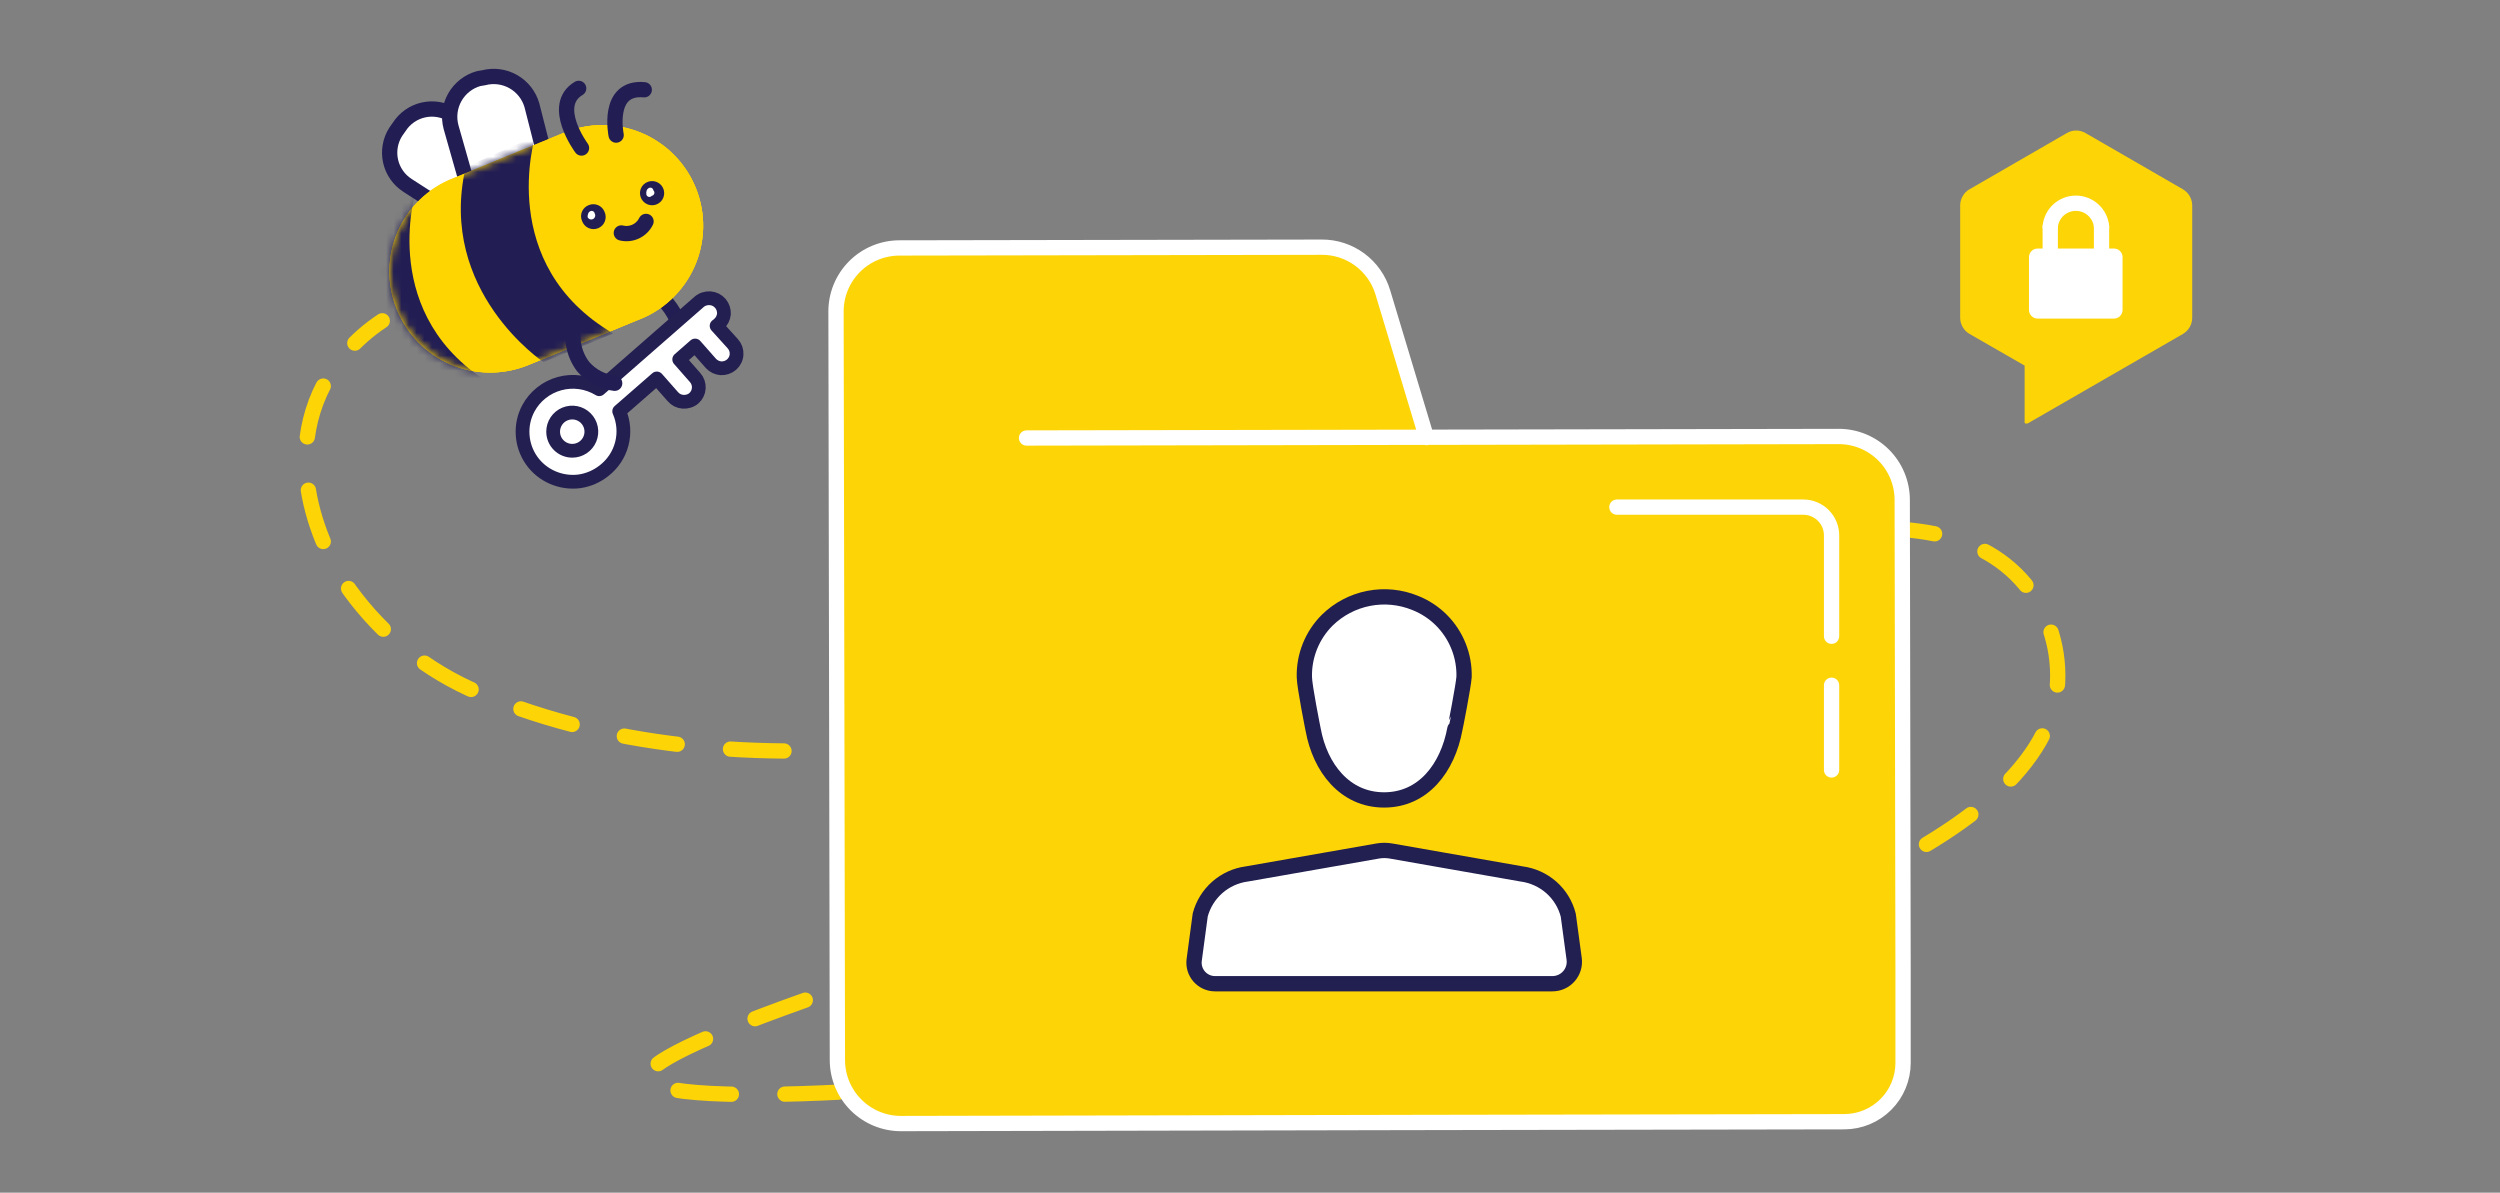 <svg width="327" height="156" viewBox="0 0 327 156" fill="none" xmlns="http://www.w3.org/2000/svg">
<rect x="0" y="0" width="327" height="156" fill="#808080" stroke="none"/>
<path d="M105.331 130.821C88.471 136.821 84.331 139.651 84.651 141.031C86.581 149.521 264.331 132.641 269.071 90.131C269.537 85.194 268.039 80.271 264.901 76.431C239.781 46.201 136.001 121.581 62.601 90.611C55.865 87.763 50.038 83.125 45.751 77.201C45.251 76.511 36.231 63.961 41.821 51.431C43.614 47.575 46.447 44.296 50.001 41.961" stroke="#FDD405" stroke-width="2" stroke-miterlimit="10" stroke-linecap="round" stroke-dasharray="7 7"/>
<path d="M134.271 57.291L240.501 57.091C241.591 57.09 242.67 57.303 243.678 57.719C244.685 58.135 245.601 58.745 246.373 59.515C247.144 60.285 247.757 61.199 248.175 62.206C248.593 63.212 248.809 64.291 248.811 65.381L248.921 126.791V139.021C248.921 141.058 248.113 143.012 246.676 144.455C245.238 145.899 243.288 146.713 241.251 146.721L184.201 146.821L117.841 146.961C115.64 146.961 113.529 146.088 111.972 144.534C110.414 142.98 109.536 140.872 109.531 138.671L109.351 40.751C109.348 39.661 109.56 38.581 109.975 37.573C110.389 36.565 110.999 35.649 111.767 34.876C112.536 34.104 113.45 33.49 114.456 33.071C115.462 32.651 116.541 32.434 117.631 32.431L172.871 32.331C174.662 32.319 176.41 32.888 177.852 33.951C179.293 35.015 180.353 36.516 180.871 38.231L186.591 57.231" fill="#FDD405"/>
<path d="M134.271 57.291L240.501 57.091C241.591 57.09 242.67 57.303 243.678 57.719C244.685 58.135 245.601 58.745 246.373 59.515C247.144 60.285 247.757 61.199 248.175 62.206C248.593 63.212 248.809 64.291 248.811 65.381L248.921 126.791V139.021C248.921 141.058 248.113 143.012 246.676 144.455C245.238 145.899 243.288 146.713 241.251 146.721L184.201 146.821L117.841 146.961C115.64 146.961 113.529 146.088 111.972 144.534C110.414 142.98 109.536 140.872 109.531 138.671L109.351 40.751C109.348 39.661 109.56 38.581 109.975 37.573C110.389 36.565 110.999 35.649 111.767 34.876C112.536 34.104 113.45 33.49 114.456 33.071C115.462 32.651 116.541 32.434 117.631 32.431L172.871 32.331C174.662 32.319 176.41 32.888 177.852 33.951C179.293 35.015 180.353 36.516 180.871 38.231L186.591 57.231" stroke="white" stroke-width="2" stroke-linecap="round" stroke-linejoin="round"/>
<path d="M191.5 88.531C191.534 87.163 191.289 85.802 190.78 84.531C190.271 83.248 189.504 82.083 188.527 81.108C187.55 80.133 186.384 79.368 185.1 78.861C183.174 78.075 181.06 77.869 179.019 78.269C176.978 78.669 175.098 79.657 173.61 81.111C172.631 82.084 171.859 83.246 171.344 84.527C170.828 85.808 170.578 87.18 170.61 88.561C170.61 89.731 171.76 95.441 171.76 95.441C172.67 100.441 175.92 104.631 181.04 104.631C186.16 104.631 189.35 100.461 190.3 95.341C190.33 95.311 191.44 89.601 191.5 88.531Z" fill="white" stroke="#221F51" stroke-width="2" stroke-linecap="round" stroke-linejoin="round"/>
<path d="M203.06 128.671H158.93C158.539 128.672 158.151 128.589 157.794 128.427C157.437 128.266 157.119 128.03 156.86 127.736C156.602 127.441 156.409 127.095 156.295 126.72C156.181 126.345 156.149 125.95 156.2 125.561L156.99 119.671C157.363 118.273 158.143 117.017 159.23 116.062C160.318 115.108 161.665 114.498 163.1 114.311L180.21 111.311C180.779 111.212 181.361 111.212 181.93 111.311L199.02 114.311C200.463 114.5 201.817 115.112 202.91 116.071C203.999 117.034 204.773 118.302 205.13 119.711L205.9 125.421C205.955 125.826 205.922 126.238 205.804 126.629C205.686 127.021 205.486 127.382 205.217 127.69C204.948 127.998 204.617 128.244 204.245 128.413C203.873 128.583 203.469 128.671 203.06 128.671Z" fill="white" stroke="#221F51" stroke-width="2" stroke-linecap="round" stroke-linejoin="round"/>
<path d="M265.101 55.401C265.048 55.41 264.994 55.41 264.941 55.401C264.891 55.372 264.85 55.331 264.821 55.281C264.806 55.226 264.806 55.167 264.821 55.111V47.821L257.621 43.681C257.244 43.469 256.933 43.158 256.721 42.781C256.502 42.408 256.388 41.983 256.391 41.551V26.881C256.388 26.449 256.502 26.024 256.721 25.651C256.93 25.272 257.242 24.96 257.621 24.751L270.331 17.411C270.704 17.189 271.131 17.071 271.566 17.071C272.001 17.071 272.427 17.189 272.801 17.411L285.511 24.751C285.885 24.967 286.195 25.278 286.411 25.651C286.627 26.025 286.741 26.45 286.741 26.881V41.561C286.743 41.993 286.629 42.418 286.411 42.791C286.193 43.164 285.883 43.474 285.511 43.691L265.251 55.371C265.203 55.391 265.152 55.401 265.101 55.401Z" fill="url(#paint0_linear)"/>
<path d="M274.881 34.381V29.651" stroke="white" stroke-width="2" stroke-linecap="round" stroke-linejoin="round"/>
<path d="M268.171 29.651V34.381" stroke="white" stroke-width="2" stroke-linecap="round" stroke-linejoin="round"/>
<path d="M268.171 29.641C268.248 28.806 268.633 28.029 269.251 27.461C269.872 26.896 270.681 26.582 271.521 26.582C272.361 26.582 273.17 26.896 273.791 27.461C274.415 28.025 274.804 28.803 274.881 29.641V29.641" stroke="white" stroke-width="2" stroke-linecap="round" stroke-linejoin="round"/>
<path d="M276.511 32.511H266.511C266.363 32.511 266.216 32.541 266.08 32.597C265.943 32.654 265.819 32.738 265.715 32.843C265.611 32.948 265.529 33.072 265.473 33.21C265.417 33.347 265.389 33.493 265.391 33.641V40.541C265.391 40.839 265.508 41.125 265.718 41.337C265.928 41.548 266.213 41.669 266.511 41.671H276.511C276.809 41.669 277.093 41.548 277.303 41.337C277.513 41.125 277.631 40.839 277.631 40.541V33.641C277.632 33.493 277.604 33.347 277.548 33.21C277.493 33.072 277.41 32.948 277.306 32.843C277.202 32.738 277.078 32.654 276.942 32.597C276.805 32.541 276.659 32.511 276.511 32.511Z" fill="white"/>
<path d="M84.221 37.411C86.115 38.272 87.634 39.789 88.496 41.682C89.358 43.576 89.505 45.717 88.911 47.711" stroke="#221E54" stroke-width="2" stroke-linecap="round" stroke-linejoin="round"/>
<path d="M51.911 40.471C53.207 43.708 55.736 46.297 58.941 47.669C62.145 49.042 65.764 49.086 69.001 47.791L83.351 41.891C85.003 41.284 86.517 40.351 87.803 39.149C89.089 37.947 90.12 36.498 90.837 34.89C91.553 33.282 91.94 31.547 91.975 29.787C92.009 28.027 91.69 26.278 91.037 24.643C90.384 23.008 89.409 21.521 88.172 20.269C86.934 19.017 85.457 18.027 83.83 17.355C82.203 16.684 80.457 16.346 78.697 16.36C76.936 16.375 75.197 16.743 73.581 17.441L59.231 23.341C57.618 23.975 56.147 24.924 54.903 26.131C53.66 27.338 52.669 28.781 51.988 30.375C51.307 31.969 50.949 33.682 50.936 35.415C50.923 37.149 51.254 38.867 51.911 40.471Z" fill="#FED401"/>
<path d="M60.171 28.681L53.321 24.261C52.186 23.54 51.383 22.398 51.089 21.085C50.795 19.773 51.033 18.398 51.751 17.261L52.201 16.621C52.921 15.484 54.062 14.68 55.374 14.383C56.686 14.087 58.063 14.324 59.201 15.041L66.041 19.461C66.604 19.817 67.091 20.281 67.475 20.826C67.858 21.37 68.131 21.985 68.277 22.636C68.422 23.286 68.439 23.958 68.324 24.614C68.21 25.271 67.968 25.898 67.611 26.461L67.151 26.991C66.445 28.136 65.316 28.956 64.009 29.273C62.701 29.589 61.322 29.377 60.171 28.681Z" fill="white" stroke="#221E54" stroke-width="2" stroke-miterlimit="10" stroke-linecap="round"/>
<path d="M61.221 24.451L59.001 16.641C58.641 15.32 58.818 13.911 59.492 12.72C60.166 11.529 61.283 10.652 62.601 10.281L63.251 10.171C64.565 9.826 65.961 10.008 67.142 10.679C68.323 11.35 69.195 12.456 69.571 13.761L71.571 21.611C71.929 22.926 71.755 24.33 71.087 25.518C70.419 26.706 69.311 27.584 68.001 27.961L67.351 28.071C66.71 28.252 66.04 28.301 65.38 28.216C64.72 28.13 64.084 27.911 63.511 27.573C62.938 27.235 62.44 26.783 62.046 26.247C61.652 25.71 61.372 25.099 61.221 24.451Z" fill="white" stroke="#221E54" stroke-width="2" stroke-miterlimit="10" stroke-linecap="round"/>
<path d="M51.911 40.471C53.207 43.708 55.736 46.297 58.941 47.669C62.145 49.042 65.764 49.086 69.001 47.791L83.351 41.891C85.003 41.284 86.517 40.351 87.803 39.149C89.089 37.947 90.12 36.498 90.837 34.89C91.553 33.282 91.94 31.547 91.975 29.787C92.009 28.027 91.69 26.278 91.037 24.643C90.384 23.008 89.409 21.521 88.172 20.269C86.934 19.017 85.457 18.027 83.83 17.355C82.203 16.684 80.457 16.346 78.697 16.36C76.936 16.375 75.197 16.743 73.581 17.441L59.231 23.341C57.618 23.975 56.147 24.924 54.903 26.131C53.66 27.338 52.669 28.781 51.988 30.375C51.307 31.969 50.949 33.682 50.936 35.415C50.923 37.149 51.254 38.867 51.911 40.471Z" fill="#FED401"/>
<path d="M51.911 40.471C53.207 43.708 55.736 46.297 58.941 47.669C62.145 49.042 65.764 49.086 69.001 47.791L83.351 41.891C85.003 41.284 86.517 40.351 87.803 39.149C89.089 37.947 90.12 36.498 90.837 34.89C91.553 33.282 91.94 31.547 91.975 29.787C92.009 28.027 91.69 26.278 91.037 24.643C90.384 23.008 89.409 21.521 88.172 20.269C86.934 19.017 85.457 18.027 83.83 17.355C82.203 16.684 80.457 16.346 78.697 16.36C76.936 16.375 75.197 16.743 73.581 17.441L59.231 23.341C57.618 23.975 56.147 24.924 54.903 26.131C53.66 27.338 52.669 28.781 51.988 30.375C51.307 31.969 50.949 33.682 50.936 35.415C50.923 37.149 51.254 38.867 51.911 40.471Z" fill="#FED401"/>
<mask id="mask0" mask-type="alpha" maskUnits="userSpaceOnUse" x="50" y="16" width="42" height="33">
<path d="M51.911 40.471C53.207 43.707 55.736 46.296 58.941 47.669C62.145 49.041 65.764 49.085 69.001 47.791L83.351 41.891C85.003 41.283 86.517 40.351 87.803 39.148C89.089 37.946 90.12 36.498 90.837 34.89C91.553 33.282 91.94 31.547 91.975 29.787C92.009 28.026 91.69 26.277 91.037 24.642C90.384 23.008 89.409 21.52 88.172 20.269C86.934 19.017 85.457 18.026 83.83 17.355C82.203 16.683 80.457 16.345 78.697 16.36C76.936 16.375 75.197 16.742 73.581 17.441L59.231 23.341C57.618 23.975 56.147 24.923 54.903 26.131C53.66 27.338 52.669 28.781 51.988 30.375C51.307 31.968 50.949 33.682 50.936 35.415C50.923 37.148 51.254 38.867 51.911 40.471Z" fill="#FED401"/>
</mask>
<g mask="url(#mask0)">
<path d="M60.892 21.962C57.222 38.112 71.092 47.362 71.092 47.362L80.212 43.622C64.812 34.602 70.002 17.852 70.002 17.852C70.002 17.852 61.072 21.662 60.892 21.962Z" fill="#221E54"/>
<path d="M45.312 29.162C41.582 44.982 55.432 54.162 55.432 54.162L64.552 50.422C49.282 41.492 54.372 25.092 54.372 25.092C54.532 25.402 45.382 28.962 45.312 29.162Z" fill="#221E54"/>
</g>
<path d="M81.27 30.471C81.9 30.626 82.564 30.561 83.152 30.286C83.74 30.011 84.216 29.544 84.501 28.961" stroke="#221E54" stroke-width="2" stroke-miterlimit="10" stroke-linecap="round"/>
<path d="M77.001 26.831C77.194 26.75 77.401 26.708 77.61 26.708C77.819 26.708 78.026 26.75 78.219 26.831C78.412 26.912 78.586 27.03 78.733 27.18C78.879 27.329 78.994 27.507 79.071 27.701C79.163 27.897 79.214 28.109 79.222 28.324C79.229 28.54 79.193 28.755 79.115 28.956C79.036 29.158 78.918 29.341 78.766 29.495C78.615 29.649 78.434 29.77 78.234 29.852C78.034 29.933 77.819 29.974 77.603 29.97C77.388 29.965 77.175 29.918 76.978 29.829C76.781 29.74 76.605 29.612 76.459 29.452C76.313 29.293 76.202 29.105 76.131 28.901C76.047 28.709 76.002 28.501 76.001 28.291C75.999 28.081 76.041 27.873 76.122 27.68C76.203 27.486 76.323 27.311 76.474 27.165C76.625 27.019 76.805 26.906 77.001 26.831Z" fill="#221E54"/>
<path d="M77.081 27.721C77.133 27.663 77.2 27.622 77.274 27.6C77.349 27.579 77.428 27.58 77.502 27.602C77.576 27.624 77.643 27.666 77.694 27.725C77.745 27.783 77.779 27.854 77.791 27.931C77.824 27.991 77.844 28.058 77.852 28.126C77.859 28.194 77.852 28.264 77.833 28.329C77.813 28.395 77.781 28.457 77.738 28.51C77.695 28.564 77.641 28.608 77.581 28.641C77.52 28.674 77.454 28.694 77.386 28.702C77.317 28.709 77.248 28.703 77.182 28.683C77.117 28.663 77.055 28.631 77.002 28.588C76.948 28.545 76.904 28.491 76.871 28.431C76.811 28.111 77.001 27.741 77.081 27.721Z" fill="white"/>
<path d="M84.701 23.801C84.99 23.684 85.308 23.655 85.614 23.718C85.92 23.782 86.2 23.934 86.42 24.157C86.639 24.379 86.787 24.662 86.846 24.968C86.905 25.275 86.871 25.593 86.75 25.88C86.628 26.168 86.424 26.413 86.163 26.585C85.902 26.757 85.596 26.848 85.284 26.846C84.972 26.843 84.667 26.749 84.408 26.574C84.15 26.398 83.949 26.151 83.831 25.861C83.75 25.669 83.708 25.463 83.708 25.254C83.708 25.046 83.75 24.84 83.831 24.648C83.912 24.456 84.031 24.282 84.18 24.136C84.33 23.991 84.507 23.877 84.701 23.801Z" fill="#221E54"/>
<path d="M84.75 24.691C84.8 24.629 84.867 24.584 84.943 24.56C85.019 24.536 85.1 24.535 85.176 24.558C85.252 24.581 85.32 24.625 85.37 24.686C85.421 24.747 85.452 24.822 85.46 24.901C85.518 24.953 85.56 25.02 85.581 25.095C85.602 25.169 85.602 25.248 85.58 25.323C85.558 25.397 85.515 25.463 85.457 25.515C85.398 25.566 85.327 25.599 85.25 25.611C85.201 25.673 85.134 25.719 85.058 25.743C84.982 25.766 84.901 25.767 84.825 25.744C84.749 25.722 84.681 25.677 84.63 25.616C84.58 25.555 84.548 25.48 84.54 25.401C84.48 25.071 84.64 24.711 84.75 24.691Z" fill="white"/>
<path d="M84.27 11.741C79.27 11.271 80.59 17.671 80.59 17.671" stroke="#221E54" stroke-width="2" stroke-miterlimit="10" stroke-linecap="round"/>
<path d="M75.691 11.561C71.931 13.801 76.061 19.361 76.061 19.361" stroke="#221E54" stroke-width="2" stroke-miterlimit="10" stroke-linecap="round"/>
<path d="M94.221 39.681C94.55 40.071 94.718 40.571 94.691 41.081C94.639 41.593 94.392 42.066 94.001 42.401L93.731 42.621L95.85 44.961C96.021 45.151 96.153 45.371 96.24 45.611C96.323 45.852 96.357 46.107 96.341 46.361C96.33 46.615 96.265 46.864 96.15 47.091C96.035 47.323 95.875 47.53 95.68 47.701C95.291 48.031 94.79 48.199 94.281 48.171C93.792 48.128 93.337 47.907 93.001 47.551L90.921 45.191L88.841 47.011L90.921 49.381C91.089 49.57 91.218 49.791 91.301 50.031C91.383 50.27 91.418 50.523 91.402 50.776C91.386 51.029 91.32 51.276 91.209 51.504C91.097 51.731 90.941 51.934 90.751 52.101C90.555 52.267 90.327 52.39 90.081 52.461C89.836 52.541 89.577 52.572 89.32 52.551C89.063 52.527 88.812 52.456 88.581 52.341C88.355 52.22 88.155 52.057 87.99 51.861L85.91 49.501L80.99 53.791C81.576 55.123 81.699 56.614 81.338 58.024C80.977 59.435 80.154 60.683 79.001 61.571C78.069 62.311 76.958 62.79 75.781 62.961C74.583 63.114 73.366 62.937 72.26 62.451C71.159 61.973 70.212 61.2 69.524 60.217C68.836 59.233 68.433 58.079 68.361 56.881C68.282 55.684 68.538 54.49 69.1 53.431C69.526 52.638 70.109 51.94 70.814 51.38C71.518 50.82 72.33 50.41 73.198 50.174C74.067 49.938 74.974 49.882 75.865 50.008C76.756 50.135 77.612 50.442 78.38 50.911L91.471 39.461C91.667 39.297 91.895 39.174 92.141 39.101C92.382 39.021 92.637 38.991 92.891 39.011C93.144 39.031 93.392 39.098 93.621 39.211C93.847 39.33 94.05 39.489 94.221 39.681Z" fill="white" stroke="#231F51" stroke-width="1.8" stroke-linecap="round" stroke-linejoin="round"/>
<path d="M75.201 42.091C74.909 43.086 74.854 44.135 75.042 45.155C75.23 46.175 75.654 47.136 76.281 47.961C77.332 49.177 78.804 49.952 80.401 50.131" stroke="#221E54" stroke-width="2" stroke-linecap="round" stroke-linejoin="round"/>
<path d="M239.57 83.221V70.031C239.57 69.05 239.18 68.109 238.487 67.415C237.793 66.721 236.852 66.331 235.87 66.331H211.49" stroke="white" stroke-width="2" stroke-linecap="round" stroke-linejoin="round"/>
<path d="M239.57 100.711V89.631" stroke="white" stroke-width="2" stroke-linecap="round" stroke-linejoin="round"/>
<path d="M74.851 58.961C75.345 58.961 75.828 58.814 76.24 58.54C76.651 58.265 76.971 57.874 77.16 57.418C77.35 56.961 77.399 56.458 77.303 55.973C77.206 55.488 76.968 55.043 76.618 54.693C76.269 54.343 75.823 54.105 75.338 54.009C74.853 53.913 74.351 53.962 73.894 54.151C73.437 54.34 73.047 54.661 72.772 55.072C72.497 55.483 72.351 55.967 72.351 56.461C72.351 57.124 72.614 57.76 73.083 58.229C73.552 58.697 74.188 58.961 74.851 58.961Z" fill="white" stroke="#231F51" stroke-width="1.8" stroke-linecap="round" stroke-linejoin="round"/>
<defs>
<linearGradient id="paint0_linear" x1="256.351" y1="36.241" x2="286.701" y2="36.241" gradientUnits="userSpaceOnUse">
<stop stop-color="#FDD405"/>
<stop offset="1" stop-color="#FDD405"/>
</linearGradient>
</defs>
</svg>
